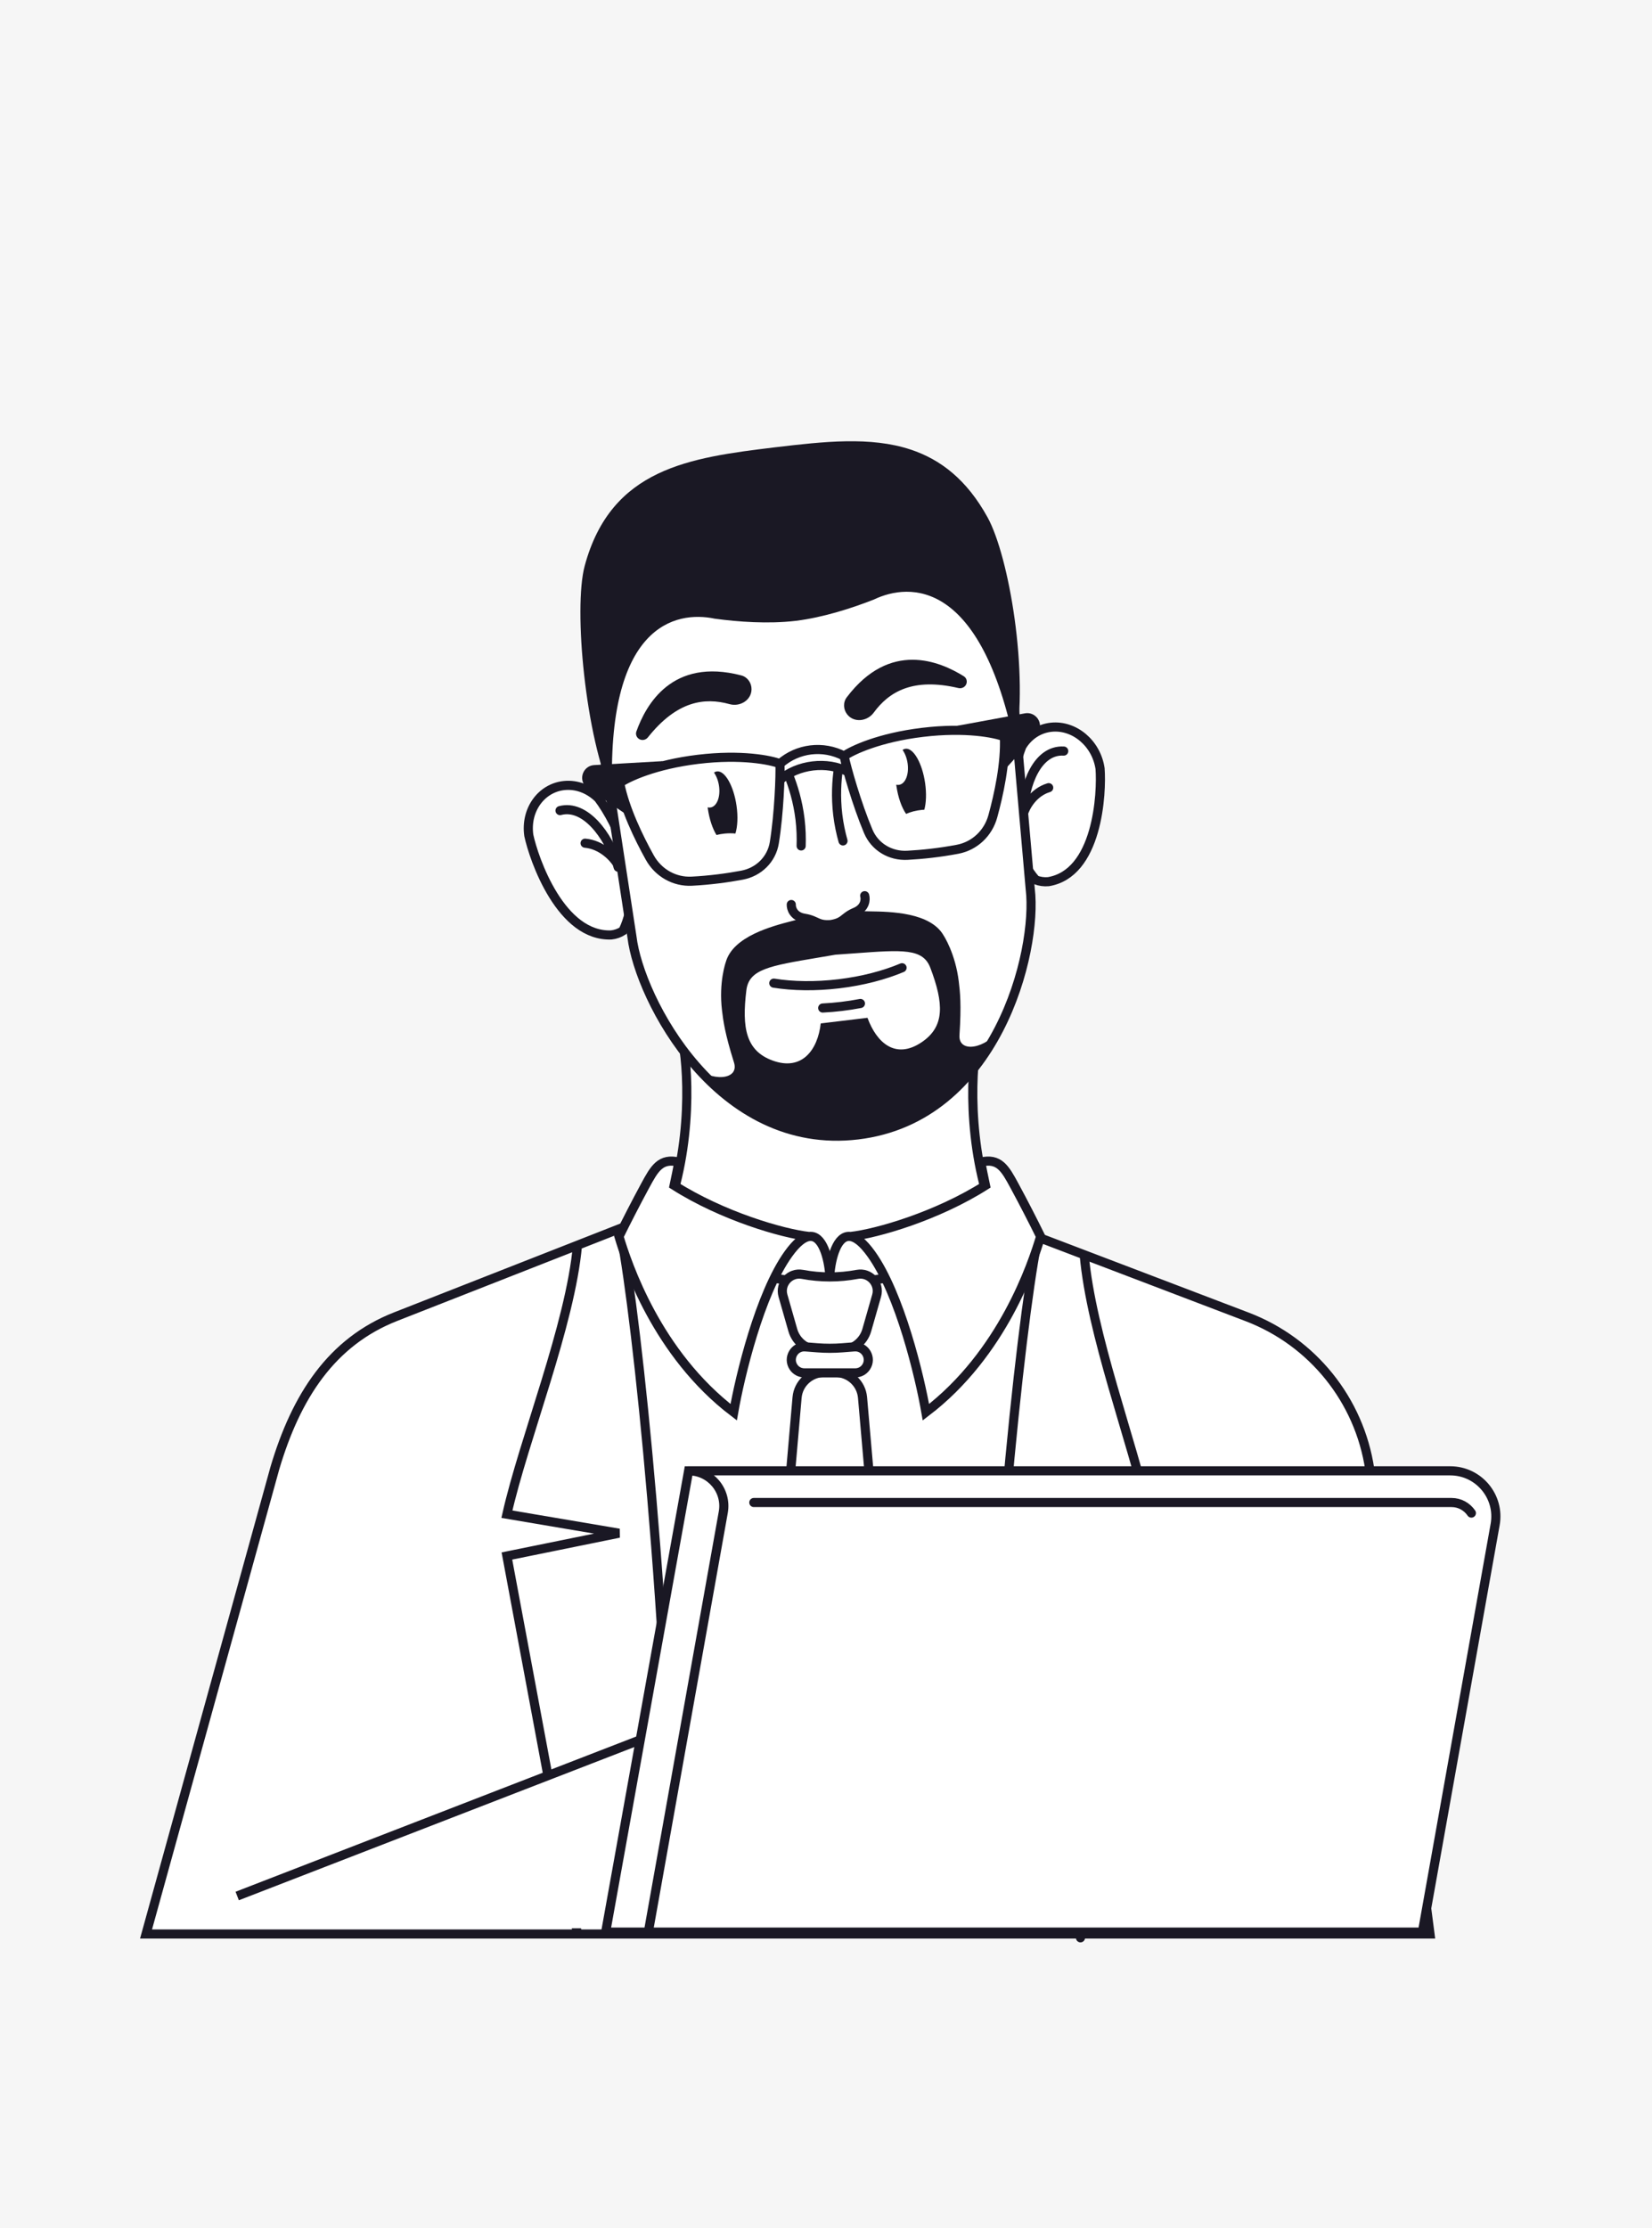 <?xml version="1.0" encoding="UTF-8"?> <svg xmlns="http://www.w3.org/2000/svg" width="362" height="488" viewBox="0 0 362 488" fill="none"> <rect width="362" height="488" fill="#F6F6F6"></rect> <path d="M106.084 419.839V289.622L139.796 275.477L197.232 278.389L216.377 266.324L239.268 275.477L266.737 330.393L251.754 419.839H106.084Z" fill="white"></path> <path d="M32 423.584L60.218 321.586C64.88 305.847 72.617 293.85 86.802 288.331L126.542 272.737L135.634 269.169C135.791 269.706 135.955 270.261 136.126 270.834C139.569 288.607 146.705 355.022 147.704 423.584H200.145H215.545H236.913L251.678 340.794L227.122 335.801L251.678 331.641C248.016 315.333 239.126 292.234 237.578 274.818L240.101 275.779L273.284 288.422C287.607 293.879 297.875 306.631 300.147 321.784L313.352 423.584H236.913H215.545H200.145H147.704H126.542H32Z" fill="white"></path> <path d="M180.168 274.818L216.377 266.74L240.101 275.779L273.284 288.422C287.607 293.879 297.875 306.631 300.147 321.784L313.352 423.584H200.145H147.704M135.634 269.169L141.877 266.74L145.079 267.423L179.751 274.818M135.634 269.169C135.791 269.706 135.955 270.261 136.126 270.834C139.569 288.607 146.705 355.022 147.704 423.584M135.634 269.169L126.542 272.737M227.615 271.072C227.458 271.609 227.294 272.164 227.122 272.737C223.679 290.51 216.544 355.022 215.545 423.584M147.704 423.584H126.542M126.542 272.737L86.802 288.331C72.617 293.85 64.88 305.847 60.218 321.586L32 423.584H126.542M126.542 272.737C124.994 290.153 114.741 315.333 111.078 331.641L135.634 335.801L111.078 340.794L126.542 423.584M237.578 274.818C239.126 292.234 248.016 315.333 251.678 331.641L227.122 335.801L251.678 340.794L236.764 424.416" stroke="#1A1824" stroke-width="2" stroke-linecap="round"></path> <path d="M144.374 269.969C147.906 273.608 161.617 280.886 181.832 280.886C202.048 280.886 215.759 273.608 219.29 269.969C211.958 253.879 212.704 235.596 213.993 228.466H149.671C150.961 235.596 151.706 253.879 144.374 269.969Z" fill="white" stroke="#1A1824" stroke-width="2"></path> <path d="M172.747 274.645C166.47 283.384 162.147 301.392 160.771 309.303C143.921 296.487 137.428 276.776 135.634 270.815C137.331 267.367 139.29 263.545 141.351 259.736C143.412 255.927 144.717 253.563 148.752 254.518C148.473 255.996 148.116 257.776 147.721 259.626C158.31 266.351 171.516 270.182 177.29 270.815C176.073 270.987 174.575 272.101 172.747 274.645Z" fill="white"></path> <path d="M181.832 279.214C181.54 275.553 180.251 270.396 177.29 270.815M177.29 270.815C176.073 270.987 174.575 272.101 172.747 274.645C166.47 283.384 162.147 301.392 160.771 309.303C143.921 296.487 137.428 276.776 135.634 270.815C137.331 267.367 139.29 263.545 141.351 259.736C143.412 255.927 144.717 253.563 148.752 254.518C148.473 255.996 148.116 257.776 147.721 259.626C158.31 266.351 171.516 270.182 177.29 270.815Z" stroke="#1A1824" stroke-width="2"></path> <path d="M190.918 274.645C197.195 283.384 201.518 301.392 202.894 309.303C219.743 296.487 226.237 276.776 228.031 270.815C226.333 267.367 224.375 263.545 222.314 259.736C220.253 255.927 218.948 253.563 214.912 254.518C215.192 255.996 215.549 257.776 215.943 259.626C205.355 266.351 192.149 270.182 186.375 270.815C187.592 270.987 189.09 272.101 190.918 274.645Z" fill="white"></path> <path d="M181.832 279.214C182.125 275.553 183.414 270.396 186.375 270.815M186.375 270.815C187.592 270.987 189.09 272.101 190.918 274.645C197.195 283.384 201.518 301.392 202.894 309.303C219.743 296.487 226.237 276.776 228.031 270.815C226.333 267.367 224.375 263.545 222.314 259.736C220.253 255.927 218.948 253.563 214.912 254.518C215.192 255.996 215.549 257.776 215.943 259.626C205.355 266.351 192.149 270.182 186.375 270.815Z" stroke="#1A1824" stroke-width="2"></path> <path d="M193.946 392.737C197.043 374.104 186.836 366.594 181.345 365.168L51.978 415.263L36.162 422.336L145.623 422.336L193.946 392.737Z" fill="white"></path> <path d="M51.978 415.263L181.345 365.168C186.835 366.594 197.043 374.104 193.946 392.737L144.79 423.168" stroke="#1A1824" stroke-width="2"></path> <path d="M171.57 283.779C170.812 281.127 173.11 278.604 175.822 279.112C179.794 279.857 183.871 279.857 187.843 279.112C190.554 278.604 192.853 281.127 192.094 283.779L189.932 291.344C189.196 293.919 186.842 295.695 184.163 295.695H179.501C176.823 295.695 174.469 293.919 173.732 291.344L171.57 283.779Z" fill="white" stroke="#1A1824" stroke-width="2"></path> <path d="M180.638 300.607L183.027 300.607C186.138 300.607 188.734 302.986 189.004 306.086L197.863 407.674C198.016 409.427 196.634 410.935 194.874 410.935L168.791 410.935C167.031 410.935 165.649 409.427 165.802 407.674L174.661 306.086C174.931 302.986 177.526 300.607 180.638 300.607Z" stroke="#1A1824" stroke-width="2"></path> <path d="M173.899 299.448C172.542 297.471 174.083 294.804 176.473 294.991L179.086 295.195C180.914 295.338 182.751 295.338 184.579 295.195L187.192 294.991C189.582 294.804 191.122 297.471 189.766 299.448C189.234 300.223 188.354 300.687 187.414 300.687H176.251C175.31 300.687 174.431 300.223 173.899 299.448Z" fill="white" stroke="#1A1824" stroke-width="2"></path> <path d="M150.896 322.14L317.785 322.14C324.012 322.14 328.724 327.768 327.629 333.898L311.687 423.168L142.068 423.168H132.721L150.895 322.14L150.896 322.14Z" fill="white"></path> <path d="M150.681 322.14L317.785 322.14C324.012 322.14 328.724 327.768 327.629 333.898L311.687 423.168L142.068 423.168M142.068 423.168L158.491 331.207C159.335 326.48 155.699 322.14 150.895 322.14L132.721 423.168H142.068Z" stroke="#1A1824" stroke-width="2"></path> <path d="M123.643 172.046C118.639 172.548 115.082 177.364 115.876 182.967C116.415 185.496 118.162 191.132 121.221 196.06C124.312 201.039 128.523 204.965 133.931 204.774C134.888 204.673 135.762 204.351 136.521 203.857C139.047 198.624 138.751 192.767 137.275 187.475C135.789 182.148 133.135 177.498 131.145 174.847C129.129 172.857 126.423 171.767 123.643 172.046Z" fill="white" stroke="#1A1824" stroke-width="2"></path> <path d="M135.46 189.933C135.385 189.659 135.303 189.382 135.214 189.103M122.717 177.535C128.256 176.065 133.283 183.037 135.214 189.103M135.214 189.103C134.386 187.762 131.826 184.998 128.212 184.676" stroke="#1A1824" stroke-width="2" stroke-linecap="round"></path> <path d="M230.398 159.273C235.402 158.771 240.231 162.746 241.057 168.345C241.255 170.908 241.166 176.729 239.6 182.121C238.017 187.569 235.047 192.216 229.738 193.101C228.781 193.192 227.839 193.052 226.961 192.722C223.015 188.139 221.632 182.391 221.557 176.958C221.481 171.49 222.733 166.448 223.91 163.479C225.301 161.147 227.618 159.552 230.398 159.273Z" fill="white" stroke="#1A1824" stroke-width="2"></path> <path d="M224.261 179.055C224.256 178.774 224.256 178.488 224.263 178.2M233.093 164.499C227.292 164.163 224.403 171.927 224.263 178.2M224.263 178.2C224.684 176.734 226.38 173.545 229.798 172.519" stroke="#1A1824" stroke-width="2" stroke-linecap="round"></path> <path d="M138.484 205.232L138.482 205.216L138.48 205.2L130.674 154.195C127.68 129.2 145.518 106.506 170.525 103.503C195.533 100.501 218.24 118.327 221.252 143.32L225.753 194.722L225.754 194.738L225.756 194.754C226.566 201.491 224.764 214.083 218.874 225.451C213.001 236.787 203.153 246.743 187.957 248.568C172.761 250.392 160.835 243.051 152.442 233.427C144.027 223.777 139.293 211.969 138.484 205.232Z" fill="white" stroke="#1A1824" stroke-width="2"></path> <path d="M162.429 147.926C147.269 143.987 141.547 154.342 139.446 160.213C139.247 160.769 139.434 161.382 139.893 161.754C140.527 162.268 141.462 162.143 141.97 161.504C148.347 153.482 154.416 152.708 159.876 154.222C162.161 154.855 164.646 153.353 164.681 150.981C164.702 149.567 163.798 148.281 162.429 147.926Z" fill="#1A1824"></path> <path d="M185.551 152.719C195.006 140.236 205.918 144.817 211.207 148.122C211.707 148.435 211.94 149.032 211.811 149.608C211.632 150.404 210.821 150.886 210.026 150.699C200.048 148.355 194.805 151.507 191.46 156.077C190.059 157.991 187.177 158.352 185.679 156.513C184.785 155.416 184.697 153.847 185.551 152.719Z" fill="#1A1824"></path> <path d="M170.915 167.269C168.889 166.472 162.467 165.165 152.983 166.304C143.499 167.442 137.57 170.233 135.79 171.486C136.883 177.14 139.975 183.482 142.381 187.813C144.239 191.16 147.771 193.195 151.593 192.998C155.517 192.796 159.377 192.285 162.592 191.679C166.257 190.988 169.09 188.223 169.681 184.541C170.718 178.081 171.011 169.91 170.915 167.269ZM170.915 167.269V167.269C174.797 163.851 180.383 163.181 184.965 165.582V165.582M184.965 165.582C186.744 164.329 192.674 161.538 202.158 160.4C211.641 159.261 218.063 160.568 220.089 161.364C220.367 167.116 218.865 174.01 217.554 178.788C216.541 182.479 213.592 185.292 209.832 186.005C205.972 186.738 202.101 187.156 198.834 187.328C195.11 187.524 191.702 185.508 190.255 182.071C187.717 176.04 185.497 168.171 184.965 165.582ZM185.833 169.04C181.252 166.639 174.772 167.417 170.89 170.835" stroke="#1A1824" stroke-width="2"></path> <path d="M209.74 158.965C212.473 159.258 219.142 160.992 220.089 161.364C220.163 162.888 220.261 166.989 220.122 168.613L227.162 160.873C227.403 160.608 227.591 160.298 227.716 159.962C228.47 157.925 226.719 155.842 224.583 156.235L209.74 158.965Z" fill="#1A1824"></path> <path d="M145.276 166.705C142.691 167.637 136.622 170.9 135.79 171.486C136.08 172.984 136.955 176.991 137.476 178.536L128.802 172.683C128.505 172.482 128.249 172.226 128.048 171.929C126.832 170.129 128.04 167.69 130.209 167.566L145.276 166.705Z" fill="#1A1824"></path> <path d="M173.391 198.108C173.353 198.951 173.874 200.732 176.268 201.115C179.26 201.594 178.995 202.882 182.714 202.436M189.479 196.176C189.716 196.986 189.632 198.84 187.397 199.779C184.604 200.952 185.166 202.142 181.447 202.588" stroke="#1A1824" stroke-width="2" stroke-linecap="round"></path> <path d="M183.719 168.374C183.332 170.955 183.104 174.519 183.576 178.448C183.826 180.526 184.242 182.459 184.725 184.177" stroke="#1A1824" stroke-width="2" stroke-linecap="round"></path> <path d="M172.786 169.687C173.773 172.103 174.84 175.512 175.312 179.44C175.561 181.519 175.615 183.495 175.553 185.278" stroke="#1A1824" stroke-width="2" stroke-linecap="round"></path> <path d="M134.188 174.248L134.182 174.322C128.316 161.618 125.605 133.26 128.126 123.929C133.914 102.504 151.179 100.243 169.715 97.984C169.74 97.981 169.764 97.978 169.788 97.975C169.812 97.972 169.836 97.97 169.86 97.967C180.496 96.709 190.726 95.551 199.535 98.46C206.085 100.624 211.85 105.036 216.413 113.328C221.073 121.798 225.541 147.43 222.445 163.652C222.445 163.652 223.75 170.441 222.468 163.722L222.445 163.652C215.011 126.942 199.402 127.522 191.474 131.317C186.68 133.204 180.364 135.235 174.427 135.968C174.402 135.971 174.378 135.974 174.354 135.977C174.33 135.98 174.306 135.983 174.282 135.986C168.339 136.679 161.722 136.201 156.618 135.502C148.016 133.692 132.714 136.823 134.188 174.248Z" fill="#1A1824"></path> <path fill-rule="evenodd" clip-rule="evenodd" d="M190.614 199.606C190.155 199.599 189.742 199.593 189.387 199.582C189.034 199.747 188.552 199.967 188.001 200.218C186.071 201.098 183.303 202.36 182.334 202.994C181.316 202.633 178.654 202.15 176.611 201.779C175.838 201.639 175.154 201.515 174.681 201.419C174.339 201.514 173.94 201.617 173.495 201.733C169.187 202.85 160.621 205.071 159.037 210.726C159.037 210.726 157.467 215.104 158.212 221.3C158.477 223.503 158.807 226.257 160.841 232.717C162.057 236.579 155.916 237.08 151.701 233.396C151.854 233.553 152.028 233.733 152.223 233.935C154.668 236.464 161.915 242.054 166.876 244.563C173.571 247.95 183.336 249.71 187.832 248.751L187.824 248.681C192.419 248.548 201.49 244.526 207.192 239.651C211.417 236.039 217.134 228.893 218.91 225.857C219.051 225.615 219.178 225.398 219.29 225.209C216.067 229.786 209.982 230.754 210.248 226.714C210.694 219.956 210.363 217.202 210.098 214.999C209.354 208.803 206.791 204.921 206.791 204.921C203.912 199.801 195.065 199.671 190.614 199.606ZM190.09 222.92C192.088 228.379 196.227 232.129 201.961 228.269C207.086 224.82 206.812 219.763 203.866 211.976C202.247 207.696 197.844 208.02 187.301 208.795C185.988 208.891 184.578 208.995 183.067 209.098C181.716 209.331 180.446 209.545 179.254 209.746C168.56 211.545 164.116 212.293 163.55 216.888C162.533 225.151 163.465 230.129 169.261 232.267C175.746 234.659 179.198 229.926 179.846 224.15L190.09 222.92Z" fill="#1A1824"></path> <path d="M197.663 211.955C193.768 213.593 189.02 214.844 183.833 215.467C178.645 216.09 173.736 215.998 169.563 215.329" stroke="#1A1824" stroke-width="2" stroke-linecap="round"></path> <path d="M188.543 219.783C187.209 220.039 185.835 220.254 184.428 220.423C183.021 220.592 181.635 220.708 180.279 220.775" stroke="#1A1824" stroke-width="2" stroke-linecap="round"></path> <path fill-rule="evenodd" clip-rule="evenodd" d="M198.882 167.179C199.238 169.644 198.366 171.759 196.934 171.903C196.753 171.921 196.572 171.907 196.393 171.864C196.406 171.962 196.419 172.061 196.433 172.16C196.795 174.693 197.598 176.898 198.549 178.258C199.54 177.821 200.707 177.512 201.978 177.385C202.169 177.366 202.359 177.351 202.548 177.341C202.952 175.847 203.042 173.775 202.72 171.521C202.1 167.184 200.19 163.812 198.454 163.988C198.213 164.013 197.989 164.104 197.782 164.255C198.311 165.005 198.716 166.028 198.882 167.179Z" fill="#1A1824"></path> <path fill-rule="evenodd" clip-rule="evenodd" d="M157.559 172.141C157.915 174.606 157.043 176.721 155.611 176.865C155.43 176.883 155.249 176.869 155.07 176.825C155.082 176.923 155.096 177.022 155.11 177.121C155.444 179.455 156.151 181.509 157.003 182.881C157.566 182.739 158.161 182.633 158.782 182.571C159.599 182.489 160.396 182.489 161.15 182.559C161.617 181.051 161.738 178.869 161.397 176.482C160.777 172.145 158.867 168.773 157.131 168.95C156.89 168.974 156.665 169.065 156.458 169.216C156.988 169.966 157.393 170.99 157.559 172.141Z" fill="#1A1824"></path> <path d="M165.184 329.081H318.082C319.901 329.081 321.474 330.008 322.422 331.394" stroke="#1A1824" stroke-width="2" stroke-linecap="round"></path> </svg> 